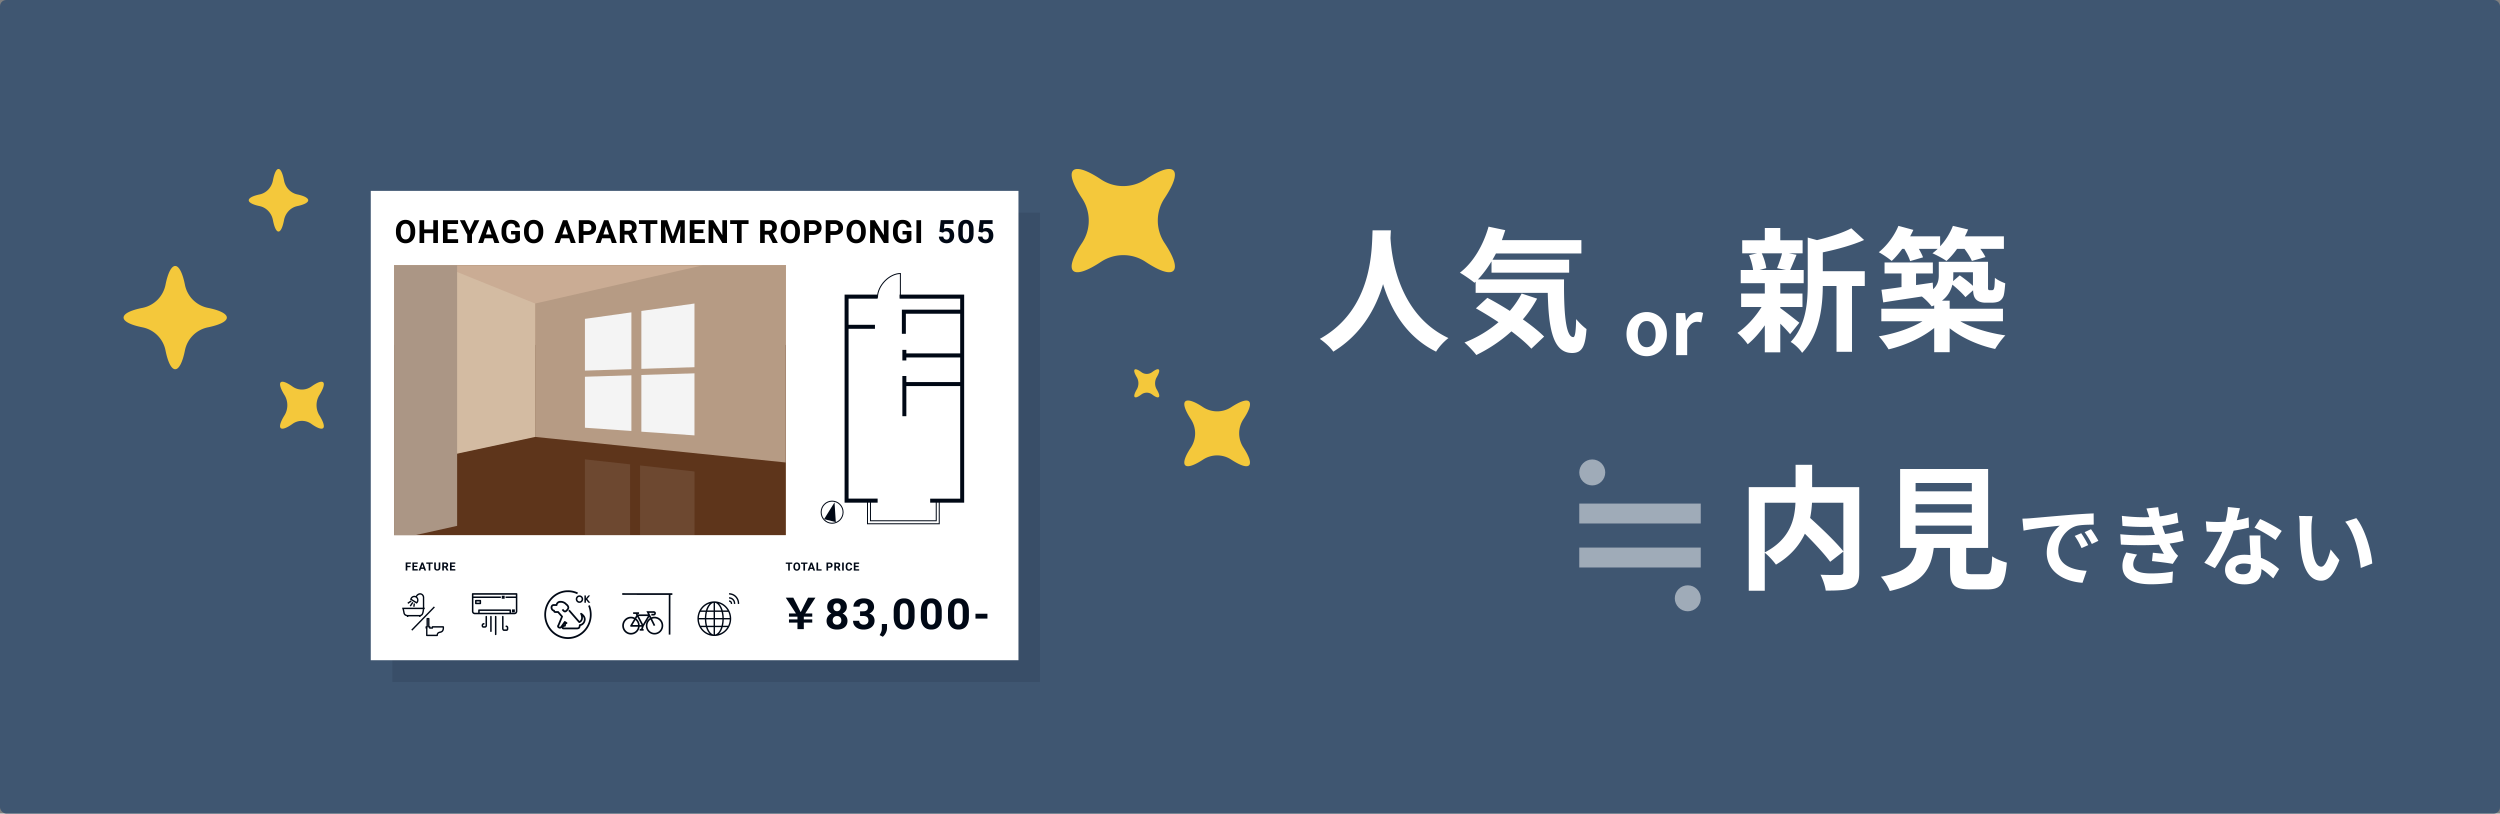 <svg width="799" height="260" fill="none" xmlns="http://www.w3.org/2000/svg"><rect width="100%" height="100%" fill="#808080" stroke="none"/><rect width="799" height="260" rx="2" fill="#3F5671"/><g opacity=".5" fill="#fff"><path d="M504.734 160.945h38.828v6.361h-38.828zM504.734 175.006h38.828v6.361h-38.828z"/><circle cx="508.884" cy="150.991" r="4.15"/><circle cx="539.413" cy="191.216" r="4.15"/></g><path d="M589.134 160.678v15.523c-2.365-2.967-6.966-7.353-10.621-10.664.344-1.677.516-3.268.602-4.859h10.019zm-25.112 0h9.804c-.215 5.289-1.677 11.653-9.804 15.867v-15.867zm30.186-4.988h-15.05v-7.138h-5.289v7.138h-14.964v33.11h5.117v-12.126c1.247.946 2.838 2.752 3.569 3.784 4.687-2.752 7.568-6.278 9.245-9.89 3.139 3.139 6.364 6.622 8.084 8.987l4.214-3.268v6.45c0 .774-.258.989-1.075 1.032-.817 0-3.698.043-6.235-.086.731 1.333 1.505 3.612 1.677 5.074 3.827 0 6.579-.086 8.342-.903 1.806-.817 2.365-2.236 2.365-4.988V155.69zm18.017 12.298h17.974v2.666h-17.974v-2.666zm0-6.837h17.974v2.666h-17.974v-2.666zm0-6.794h17.974v2.666h-17.974v-2.666zm18.06 29.154c-1.634 0-1.892-.172-1.892-1.548v-6.837h7.009v-25.241H607.28v25.241h5.246c-.731 4.687-2.58 7.568-11.395 9.202.989 1.075 2.365 3.182 2.838 4.558 10.621-2.408 13.158-6.923 14.061-13.76h5.203v6.88c0 4.816 1.204 6.364 6.321 6.364h5.676c4.257 0 5.59-1.763 6.149-8.557-1.333-.344-3.612-1.204-4.687-2.021-.215 4.988-.473 5.719-1.935 5.719h-4.472zm16.079-17.746l.364 3.836c3.248-.7 8.96-1.316 11.592-1.596-1.904 1.428-4.172 4.62-4.172 8.652 0 6.076 5.544 9.212 11.424 9.604l1.316-3.836c-4.76-.252-9.072-1.904-9.072-6.524 0-3.332 2.548-6.944 5.936-7.84 1.484-.364 3.892-.364 5.404-.392l-.028-3.584c-1.988.084-5.04.252-7.924.504-5.124.42-9.744.84-12.096 1.036-.532.056-1.624.112-2.744.14zm18.788 4.648l-2.072.868c.896 1.26 1.484 2.352 2.184 3.892l2.128-.952c-.532-1.092-1.54-2.8-2.24-3.808zm3.136-1.288l-2.044.952a24.632 24.632 0 012.296 3.78l2.1-1.008c-.588-1.092-1.652-2.744-2.352-3.724zm9.352 1.624l.196 3.304c4.228.252 8.736.252 12.18.028.448.952.98 1.932 1.568 2.912-.84-.084-2.352-.224-3.528-.336l-.28 2.66c2.044.224 5.068.588 6.636.896l1.708-2.576c-.504-.476-.896-.896-1.26-1.428-.504-.728-.98-1.596-1.456-2.492a37.519 37.519 0 004.48-.868l-.56-3.304c-1.372.364-3.052.84-5.348 1.12-.168-.448-.336-.868-.476-1.26-.14-.42-.28-.868-.42-1.316a40.819 40.819 0 005.152-1.036l-.448-3.22c-1.792.56-3.584.952-5.516 1.204a45.877 45.877 0 01-.504-2.94l-3.752.42c.336.98.616 1.876.896 2.772-2.576.084-5.432-.028-8.764-.42l.196 3.22c3.528.336 6.804.392 9.436.252.168.476.336 1.008.56 1.652.112.308.224.644.364.98-3.108.196-6.888.168-11.06-.224zm5.376 6.496l-3.472-.672c-.644 1.344-1.26 2.716-1.204 4.508.056 4.004 3.528 5.656 9.128 5.656 2.296 0 4.844-.196 6.804-.532l.196-3.556c-1.988.392-4.368.616-7.028.616-3.696 0-5.656-.84-5.656-2.912 0-1.204.56-2.184 1.232-3.108zm32.872-14.812l-3.864-.392c-.056 1.456-.364 3.136-.756 4.676-.868.084-1.708.112-2.548.112-1.036 0-2.52-.056-3.724-.196l.252 3.248c1.204.084 2.352.112 3.5.112.476 0 .952 0 1.456-.028-1.232 3.024-3.5 7.14-5.712 9.884l3.388 1.736c2.268-3.164 4.648-8.064 5.992-11.984a48.576 48.576 0 004.9-.98l-.112-3.248c-1.092.336-2.408.644-3.78.896.42-1.512.784-2.94 1.008-3.836zm-1.456 19.376c0-.98 1.036-1.708 2.66-1.708.784 0 1.54.112 2.268.28v.56c0 1.54-.588 2.604-2.52 2.604-1.54 0-2.408-.7-2.408-1.736zm8.008-10.668h-3.5c.056 1.708.196 4.2.308 6.272-.644-.056-1.26-.112-1.932-.112-3.892 0-6.188 2.1-6.188 4.844 0 3.08 2.744 4.62 6.216 4.62 3.976 0 5.404-2.016 5.404-4.62v-.28c1.54.924 2.8 2.1 3.78 2.996l1.876-2.996c-1.428-1.288-3.388-2.688-5.796-3.584-.056-1.4-.14-2.744-.168-3.556-.028-1.232-.084-2.408 0-3.584zm4.816 1.484l1.988-2.94c-1.428-1.036-4.9-2.94-6.916-3.808l-1.792 2.772c1.904.868 5.096 2.688 6.72 3.976zm11.816-7.672l-4.312-.056c.168.868.224 2.072.224 2.856 0 1.708.028 4.984.308 7.56.784 7.504 3.444 10.276 6.524 10.276 2.24 0 4.004-1.708 5.852-6.58l-2.8-3.416c-.532 2.24-1.652 5.516-2.968 5.516-1.764 0-2.604-2.772-2.996-6.804-.168-2.016-.196-4.116-.168-5.936 0-.784.14-2.408.336-3.416zm14 .644l-3.556 1.148c3.052 3.472 4.536 10.276 4.984 14.784l3.668-1.428c-.308-4.284-2.436-11.284-5.096-14.504zM526.285 113.842c3.36 0 6.456-2.592 6.456-7.056s-3.096-7.056-6.456-7.056c-3.36 0-6.456 2.592-6.456 7.056s3.096 7.056 6.456 7.056zm0-2.88c-1.824 0-2.856-1.632-2.856-4.176 0-2.52 1.032-4.176 2.856-4.176 1.824 0 2.856 1.656 2.856 4.176 0 2.544-1.032 4.176-2.856 4.176zm9.408 2.544h3.528v-8.016c.744-1.944 2.016-2.64 3.072-2.64.552 0 .936.072 1.416.216l.6-3.048c-.408-.168-.84-.288-1.584-.288-1.392 0-2.832.96-3.816 2.712h-.072l-.264-2.376h-2.88v13.44zM569.538 80.956c-.344 1.462-1.032 3.44-1.591 4.73l2.838.602h-8.428l2.15-.602c-.172-1.29-.731-3.268-1.462-4.73h6.493zm-.559 17.157h7.095v-4.3h-7.095v-3.31h7.482v-4.215h-4.343c.602-1.29 1.29-3.01 2.064-4.859l-2.494-.473h4.429v-4.17h-7.138v-3.914h-4.945v3.913h-7.224v4.171h4.816l-2.623.602c.602 1.462 1.118 3.311 1.29 4.73h-3.956v4.214h7.697v3.311h-7.568v4.3h6.536c-1.978 3.225-4.945 6.45-7.74 8.299 1.075.817 2.537 2.494 3.311 3.612 1.849-1.505 3.784-3.655 5.461-6.063v8.643h4.945v-9.159c1.247 1.204 2.451 2.494 3.139 3.354l2.967-3.655c-.989-.774-4.558-3.612-6.106-4.687v-.344zm27.004-11.438h-13.416v-6.02c4.515-.946 9.417-2.279 13.201-3.956l-4.085-3.74c-2.623 1.418-6.88 2.794-10.965 3.783l-2.967-.817v14.878c0 5.934-.516 13.244-5.461 18.49 1.161.602 3.01 2.365 3.655 3.483 5.676-5.891 6.579-14.964 6.622-21.37h4.386v21.026h4.945V91.405h4.085v-4.73zm12.642-7.138c.774 1.333 1.548 2.838 1.849 3.913l4.128-1.204c-.258-.73-.774-1.72-1.333-2.709h6.02c-.559.516-1.118.99-1.677 1.42 1.204.515 3.44 1.676 4.472 2.45 1.161-1.032 2.322-2.365 3.397-3.87h2.365c.989 1.29 1.935 2.838 2.365 3.87l4.343-1.247c-.344-.73-.946-1.677-1.634-2.623h7.525v-3.999h-12.47c.387-.73.731-1.462 1.032-2.193l-4.859-1.16c-.903 2.364-2.365 4.686-4.085 6.535v-3.182h-9.589c.387-.688.731-1.376 1.032-2.064l-4.773-1.29c-1.29 3.182-3.698 6.364-6.278 8.428 1.161.602 3.182 1.978 4.128 2.795 1.118-1.032 2.279-2.365 3.354-3.87h.688zm21.93 7.482v4.343c-1.161-1.118-2.838-2.365-4.214-3.354l-2.15 1.85c.043-.603.086-1.162.086-1.764V87.02h6.278zm9.589 15.652v-3.999h-17.028v-2.58h-2.451c1.892-1.462 2.881-3.268 3.311-5.117 1.591 1.29 3.311 2.881 4.171 4l2.451-2.194c.086 1.634.387 2.322.946 2.924.731.731 1.892 1.032 2.967 1.032h2.107c.731 0 1.677-.129 2.279-.43.645-.344 1.118-.903 1.419-1.677.258-.688.43-2.45.559-4.085-1.032-.387-2.537-1.075-3.311-1.763-.043 1.376-.086 2.494-.172 2.967-.086.516-.215.774-.344.86-.129.13-.301.13-.516.13h-.688c-.172 0-.301-.044-.387-.216-.129-.129-.086-.559-.086-1.29v-7.568h-15.738v4.3c0 1.548-.301 3.096-1.806 4.472l-.129-2.107-5.332.774v-3.698h5.375V83.88h-15.437v3.526h5.418v4.343c-2.408.344-4.601.645-6.407.86l.559 4.042c3.483-.559 7.869-1.204 12.341-1.892.989.731 2.58 2.322 3.139 3.182.301-.129.559-.215.817-.344v1.075h-16.899v3.999h13.158c-3.612 2.236-8.944 3.999-13.975 4.816 1.032 1.032 2.408 2.967 3.139 4.171 5.246-1.247 10.664-3.698 14.577-6.837v7.74h4.945v-7.654c3.956 3.139 9.331 5.504 14.534 6.622.731-1.247 2.193-3.268 3.268-4.343-5.203-.731-10.707-2.365-14.405-4.515h13.631zM438.677 73.603c-.301 5.676.301 25.198-16.856 34.701 1.72 1.204 3.397 2.752 4.3 4.085 9.073-5.547 13.588-13.846 15.91-21.586 2.408 7.912 7.224 16.77 16.942 21.586.817-1.376 2.365-3.139 3.956-4.343-16.039-7.525-18.189-26.058-18.533-31.992.043-.903.086-1.763.129-2.45h-5.848zm47.644 20.21a28.132 28.132 0 01-3.784 5.547c-2.451-1.548-4.945-3.01-7.181-4.17l-3.655 3.353a117.621 117.621 0 017.224 4.429 38.059 38.059 0 01-10.879 6.493c1.118.946 3.01 2.924 3.784 3.999 3.956-1.935 7.826-4.472 11.223-7.568 2.58 1.935 4.859 3.87 6.364 5.547l4.085-3.87c-1.677-1.677-4.085-3.612-6.794-5.504 1.763-2.021 3.268-4.257 4.558-6.622l-4.945-1.634zm-13.975-4.515c1.548-1.634 3.01-3.569 4.343-5.762v3.612H501.5V83.02h-24.51c.387-.645.774-1.333 1.118-2.02h27.305v-4.258H480c.387-1.032.731-2.107 1.075-3.182l-5.332-1.118c-1.677 5.934-4.902 11.481-9.159 14.706 1.247.731 3.655 2.365 4.644 3.225l.387-.344v3.57h23.048c.258 11.007 1.505 19.22 7.783 19.22 3.311 0 4.214-2.279 4.601-7.654-1.032-.731-2.322-2.021-3.311-3.182-.086 3.483-.258 5.719-.903 5.762-2.494 0-3.053-8.127-2.967-18.447h-27.52z" fill="#fff"/><path opacity=".1" d="M125.4 67.95h207v150h-207v-150z" fill="#000815"/><path d="M118.5 61.006h207v150h-207v-150z" fill="#fff"/><path d="M254.867 201.074h2.03v-2.101h2.697v-1.009h-2.697v-.887h2.697v-1.01h-2.252l3.281-5.061h-2.363l-1.252 2.456c-.486.996-.667 1.391-1.07 2.128h-.07c-.375-.737-.556-1.092-1.07-2.128l-1.266-2.456h-2.405l3.267 5.061h-2.238v1.01h2.711v.887h-2.711v1.009h2.711v2.101zM270.644 193.953c0 .471-.12.888-.36 1.253-.24.364-.57.655-.991.872.479.227.86.54 1.14.939.281.396.421.862.421 1.399 0 .862-.299 1.544-.896 2.046-.597.497-1.41.746-2.437.746-1.028 0-1.842-.251-2.444-.753-.602-.502-.903-1.181-.903-2.039 0-.537.14-1.005.421-1.405.28-.4.658-.711 1.134-.933a2.571 2.571 0 01-.992-.872 2.262 2.262 0 01-.353-1.253c0-.826.281-1.483.842-1.972.561-.493 1.324-.739 2.288-.739.96 0 1.72.244 2.281.733.566.484.849 1.143.849 1.978zm-1.759 4.324c0-.422-.124-.76-.373-1.013-.249-.253-.584-.38-1.005-.38-.416 0-.749.127-.998.38-.249.249-.373.586-.373 1.013 0 .413.122.746.367.999.244.253.583.379 1.018.379.425 0 .758-.122.998-.366.244-.244.366-.582.366-1.012zm-.203-4.231c0-.377-.102-.679-.306-.906-.203-.231-.491-.346-.862-.346-.367 0-.652.111-.855.333-.204.222-.306.529-.306.919 0 .387.102.698.306.933.203.235.491.353.862.353s.656-.118.855-.353c.204-.235.306-.546.306-.933zM274.876 195.372h1.045c.498 0 .867-.122 1.107-.366.24-.245.36-.569.36-.973 0-.391-.12-.695-.36-.913-.235-.217-.561-.326-.978-.326-.375 0-.69.102-.943.306a.952.952 0 00-.38.787h-1.962c0-.507.138-.96.414-1.359.28-.405.67-.72 1.167-.946a3.98 3.98 0 011.657-.34c1.045 0 1.865.246 2.457.739.593.489.89 1.164.89 2.025 0 .445-.138.853-.414 1.226a2.68 2.68 0 01-1.087.86c.557.195.971.488 1.243.879.276.391.414.853.414 1.385 0 .862-.321 1.553-.964 2.072-.638.52-1.485.78-2.539.78-.987 0-1.795-.256-2.424-.766-.624-.511-.937-1.186-.937-2.026h1.962c0 .365.138.662.414.893.281.231.625.346 1.032.346.467 0 .831-.119 1.093-.359.267-.245.401-.566.401-.966 0-.968-.543-1.452-1.629-1.452h-1.039v-1.506zM282.15 203.506l-1.026-.526.245-.433c.303-.542.459-1.082.468-1.619v-1.492h1.657l-.007 1.332c-.005.493-.131.99-.38 1.492a3.84 3.84 0 01-.957 1.246zM292.302 197.064c0 1.341-.283 2.367-.849 3.078-.566.71-1.394 1.066-2.485 1.066-1.077 0-1.901-.349-2.471-1.046-.57-.697-.862-1.697-.876-2.998v-1.785c0-1.355.285-2.383.856-3.085.575-.701 1.401-1.052 2.478-1.052 1.077 0 1.901.348 2.471 1.046.57.693.862 1.69.876 2.991v1.785zm-1.962-1.958c0-.804-.114-1.388-.34-1.752-.222-.369-.57-.553-1.045-.553-.462 0-.804.175-1.025.526-.218.346-.333.89-.347 1.632v2.358c0 .791.109 1.379.326 1.766.222.382.575.572 1.059.572.48 0 .826-.184 1.039-.552.213-.369.324-.933.333-1.692v-2.305zM300.981 197.064c0 1.341-.283 2.367-.849 3.078-.566.71-1.394 1.066-2.485 1.066-1.077 0-1.901-.349-2.471-1.046-.57-.697-.862-1.697-.876-2.998v-1.785c0-1.355.285-2.383.856-3.085.574-.701 1.4-1.052 2.478-1.052 1.077 0 1.9.348 2.471 1.046.57.693.862 1.69.876 2.991v1.785zm-1.962-1.958c0-.804-.114-1.388-.34-1.752-.222-.369-.57-.553-1.045-.553-.462 0-.804.175-1.026.526-.217.346-.332.89-.346 1.632v2.358c0 .791.109 1.379.326 1.766.222.382.575.572 1.059.572.48 0 .826-.184 1.039-.552.213-.369.323-.933.333-1.692v-2.305zM309.659 197.064c0 1.341-.282 2.367-.848 3.078-.566.71-1.394 1.066-2.485 1.066-1.077 0-1.901-.349-2.471-1.046-.57-.697-.862-1.697-.876-2.998v-1.785c0-1.355.285-2.383.856-3.085.574-.701 1.4-1.052 2.478-1.052 1.077 0 1.9.348 2.471 1.046.57.693.862 1.69.875 2.991v1.785zm-1.962-1.958c0-.804-.113-1.388-.339-1.752-.222-.369-.57-.553-1.045-.553-.462 0-.804.175-1.026.526-.217.346-.332.89-.346 1.632v2.358c0 .791.109 1.379.326 1.766.222.382.575.572 1.059.572.48 0 .826-.184 1.039-.552.213-.369.323-.933.332-1.692v-2.305zM315.582 197.697h-3.822v-1.552h3.822v1.552zM253.208 180.221h-.783v2.146h-.526v-2.146h-.772v-.43h2.081v.43zM255.738 181.138c0 .253-.044.476-.133.667a1.011 1.011 0 01-.951.598c-.212 0-.401-.052-.567-.154a1.029 1.029 0 01-.386-.439 1.53 1.53 0 01-.138-.658v-.128c0-.253.045-.476.135-.668a1.01 1.01 0 01.952-.6c.213 0 .402.052.567.156.166.102.294.25.384.444.092.192.137.414.137.667v.115zm-.533-.117c0-.27-.048-.475-.144-.616a.469.469 0 00-.411-.21.466.466 0 00-.408.208c-.096.138-.145.341-.146.609v.126c0 .263.048.467.144.612a.466.466 0 00.414.217.462.462 0 00.407-.208c.095-.141.143-.345.144-.613v-.125zM258.072 180.221h-.782v2.146h-.527v-2.146h-.771v-.43h2.08v.43zM259.785 181.836h-.923l-.175.531h-.56l.951-2.576h.488l.956 2.576h-.56l-.177-.531zm-.78-.429h.638l-.321-.965-.317.965zM261.467 181.941h1.117v.426h-1.644v-2.576h.527v2.15zM264.668 181.46v.907h-.526v-2.576h.996c.192 0 .36.036.505.106a.771.771 0 01.337.303c.079.13.118.278.118.444 0 .252-.086.452-.258.598-.171.145-.408.218-.711.218h-.461zm0-.43h.47c.139 0 .245-.033.318-.099a.363.363 0 00.11-.283.43.43 0 00-.11-.307.418.418 0 00-.305-.12h-.483v.809zM267.586 181.424h-.419v.943h-.526v-2.576h.949c.302 0 .534.068.698.204.164.135.246.327.246.575a.798.798 0 01-.114.44.773.773 0 01-.342.28l.552 1.052v.025h-.565l-.479-.943zm-.419-.43h.425c.132 0 .234-.033.307-.101a.368.368 0 00.108-.281.387.387 0 00-.103-.286c-.068-.07-.173-.105-.314-.105h-.423v.773zM269.675 182.367h-.527v-2.576h.527v2.576zM272.349 181.509c-.02.277-.122.496-.305.655-.183.159-.424.239-.723.239-.327 0-.585-.111-.774-.333-.187-.223-.28-.528-.28-.916v-.158c0-.248.043-.466.129-.655a.976.976 0 01.371-.433c.161-.101.348-.152.561-.152.295 0 .532.079.712.239.18.159.285.382.313.67h-.527c-.013-.166-.059-.286-.138-.361-.079-.075-.199-.113-.36-.113a.45.45 0 00-.395.191c-.086.126-.131.323-.133.589v.195c0 .278.042.482.125.61.084.129.216.193.396.193.163 0 .284-.037.363-.111.081-.076.127-.192.139-.349h.526zM274.411 181.251h-1.01v.69h1.186v.426h-1.713v-2.576h1.709v.43h-1.182v.614h1.01v.416zM131.192 181.279h-1.01v1.053h-.527v-2.576h1.663v.43h-1.136v.665h1.01v.428zM133.34 181.215h-1.01v.69h1.186v.427h-1.713v-2.576h1.709v.43h-1.182v.614h1.01v.415zM135.446 181.801h-.923l-.175.531h-.56l.951-2.576h.488l.956 2.576h-.56l-.177-.531zm-.781-.43h.639l-.321-.964-.318.964zM138.314 180.186h-.783v2.146h-.526v-2.146h-.772v-.43h2.081v.43zM140.728 179.756v1.697c0 .281-.087.504-.263.668-.174.164-.413.246-.716.246-.298 0-.535-.079-.71-.239-.176-.159-.265-.378-.269-.656v-1.716h.527v1.7c0 .169.039.292.119.37a.463.463 0 00.333.115c.296 0 .447-.157.451-.471v-1.714h.528zM142.285 181.389h-.419v.943h-.526v-2.576h.949c.301 0 .534.068.698.203.164.136.246.328.246.575a.79.79 0 01-.115.441.754.754 0 01-.342.279l.553 1.053v.025h-.565l-.479-.943zm-.419-.43h.424a.434.434 0 00.307-.101.365.365 0 00.109-.281.39.39 0 00-.103-.287c-.068-.069-.173-.104-.314-.104h-.423v.773zM145.351 181.215h-1.011v.69h1.186v.427h-1.712v-2.576h1.709v.43h-1.183v.614h1.011v.415zM141.831 200.191a.225.225 0 00-.162-.072h-3.484a.221.221 0 00-.157.067.234.234 0 00-.066.162v.137h-.382v-.137a.225.225 0 00-.223-.229h-.093v-2.404a.23.23 0 00-.065-.162.219.219 0 00-.157-.067h-.513a.219.219 0 00-.157.067.23.23 0 00-.065.162v2.404h-.093a.223.223 0 00-.157.067.233.233 0 00-.065.162v.365a.23.23 0 00.05.145.22.22 0 00.129.079v2.134c0 .06.023.119.065.162a.223.223 0 00.157.067h3.344c.03 0 .059-.007.087-.018a.232.232 0 00.136-.217c0-.005-.004-.453.265-.624a1.39 1.39 0 01.449-.157c.307-.048.594-.182.831-.387.27-.297.415-.691.407-1.097.035-.207.007-.42-.081-.609zm-.622 1.365c-.181.152-.4.25-.632.282a1.782 1.782 0 00-.585.213 1.108 1.108 0 00-.459.791h-2.917v-2.129a.23.23 0 00-.047-.14.215.215 0 00.131-.078.23.23 0 00.052-.147v-2.404h.067v2.404c0 .061.024.119.065.162a.221.221 0 00.158.067h.093v.136a.23.23 0 00.065.162.219.219 0 00.157.067h.828a.219.219 0 00.157-.067.23.23 0 00.065-.162v-.136h3.06c.04.348-.052.699-.258.979zM133.966 196.994v.2h.445v-.236c.239-.07.455-.204.626-.387.353-.363.489-1.408.534-1.897h.177v-.458h-.159l-.002-3.371a1.41 1.41 0 00-.416-.887 1.337 1.337 0 00-.882-.383 1.554 1.554 0 00-.822.262 1.606 1.606 0 00-.569.665 1.08 1.08 0 00-.143-.055 1.317 1.317 0 00-1.036.164 1.395 1.395 0 00-.614.872l-.036.162 2.113 1.301.122-.114a1.4 1.4 0 00.334-.477 1.446 1.446 0 00-.013-1.15 1.397 1.397 0 00-.345-.47c.09-.2.231-.372.409-.496.178-.124.386-.195.6-.206.729 0 .852.837.855.842v3.341h-6.585v.458h.097l.275 1.352c.074.301.261.561.521.722.187.114.393.19.608.226v.22h.445v-.199l3.461-.001zm-.688-4.963a.973.973 0 01-.163.34l-1.529-.941a.916.916 0 01.46-.49.878.878 0 01.662-.031.908.908 0 01.502.444c.106.209.13.451.068.678zm-3.911 3.902l-.256-1.259h6.013c-.061.602-.206 1.372-.401 1.573a.832.832 0 01-.593.29h-3.869a1.247 1.247 0 01-.58-.182.71.71 0 01-.314-.422z" fill="#000815"/><path d="M130.212 192.624l1.081-.743.247.38-1.08.743-.248-.38zM130.938 193.587l.812-1.215.367.259-.813 1.215-.366-.259zM132.043 193.881l.166-1.045.439.073-.166 1.045-.439-.073zM131.445 201.24l7.226-7.427.315.323-7.227 7.428-.314-.324zM214.885 189.593l-16.02-.018-.001.549 14.876.017-.011 12.677h.534l.011-12.677.61.001.001-.549z" fill="#000815"/><path d="M209.179 197.101c-.35.002-.696.071-1.021.205l-.715-1.438 1.401-.001c.08-.007.16.011.231.051.006.006.02.02.02.072a.166.166 0 01-.099.175.15.15 0 01-.069.013h-.759v.54h.768a.682.682 0 00.492-.217.711.711 0 00.195-.511.618.618 0 00-.193-.471.865.865 0 00-.611-.19h-2.236l.514 1.034h-3.248l-.081-.151h.475v-.54h-1.888v.54h.812l.218.41-.471.793a2.706 2.706 0 00-1.245-.313 2.742 2.742 0 00-1.519.45 2.844 2.844 0 00-1.036 1.223 2.917 2.917 0 00-.22 1.603c.08.544.311 1.054.667 1.467a2.78 2.78 0 001.34.86 2.724 2.724 0 001.582-.022 2.792 2.792 0 001.316-.897 2.89 2.89 0 00.628-1.486h.702l-.259.714h-.425v.539h1.258v-.539h-.27l.327-.902 1.743-2.932.185.372c-.563.37-.978.935-1.166 1.592a2.9 2.9 0 00.139 1.985 2.816 2.816 0 001.376 1.406 2.73 2.73 0 001.941.139 2.789 2.789 0 001.555-1.195 2.897 2.897 0 00.409-1.945 2.865 2.865 0 00-.937-1.744 2.749 2.749 0 00-1.825-.689h-.001zm-7.51 5.17c-.6 0-1.176-.244-1.6-.678a2.34 2.34 0 01-.663-1.637c0-.614.238-1.203.663-1.637.424-.434 1-.678 1.6-.678.337.002.67.082.972.233l-1.197 2.016a.272.272 0 00.092.373c.04.024.086.037.133.037h2.23a2.327 2.327 0 01-.758 1.408 2.226 2.226 0 01-1.472.563zm.469-2.511l.948-1.594c.236.195.431.436.573.71.142.274.229.575.254.884h-1.775zm2.303 0a2.89 2.89 0 00-.323-1.148 2.822 2.822 0 00-.756-.91l.316-.532 1.38 2.59h-.617zm1.073-.274l-1.377-2.583h2.913l-1.536 2.583zm3.665 2.785a2.228 2.228 0 01-1.349-.455 2.316 2.316 0 01-.817-1.189 2.355 2.355 0 01.037-1.452 2.3 2.3 0 01.876-1.144l1.018 2.048.471-.245-1.016-2.042c.249-.098.514-.149.78-.151a2.228 2.228 0 011.601.678 2.326 2.326 0 01.663 1.637 2.326 2.326 0 01-.663 1.637 2.228 2.228 0 01-1.601.678zM165.102 189.575H151.06a.239.239 0 00-.171.073.255.255 0 00-.071.176v5.559a.948.948 0 00.267.66c.17.176.401.274.642.274h12.709a.892.892 0 00.642-.274.947.947 0 00.266-.66v-5.559a.254.254 0 00-.07-.176.24.24 0 00-.172-.073zm-11.795 6.245v-.561h9.535v.561h-9.535zm11.129 0h-1.11v-.81a.255.255 0 00-.071-.176.24.24 0 00-.171-.072h-10.02a.242.242 0 00-.171.072.255.255 0 00-.071.176v.81h-1.095a.428.428 0 01-.424-.437v-4.26h8.774v-.498h-8.774v-.552h13.557v.552h-3.282v.498h3.282v4.26a.428.428 0 01-.424.437z" fill="#000815"/><path d="M161.29 190.397h-.929v.954h.929v-.954zM164.548 194.77h-.928v.953h.928v-.953zM153.522 191.727h-1.457a.24.24 0 00-.171.072.25.25 0 00-.071.176v.876c0 .066.025.13.071.176a.237.237 0 00.171.073h1.457a.237.237 0 00.171-.073.249.249 0 00.071-.176v-.876a.25.25 0 00-.071-.176.24.24 0 00-.171-.072zm-.242.875h-.973v-.378h.973v.378zM155.413 196.829a.237.237 0 00-.171.073.255.255 0 00-.071.176l.002 2.859c-.001.007-.027.186-.167.186h-.548a.348.348 0 01-.062-.247c0-.213.206-.259.267-.267a.24.24 0 00.162-.092.257.257 0 00.051-.184.25.25 0 00-.09-.166.238.238 0 00-.179-.052.746.746 0 00-.49.242.787.787 0 00-.205.519c0 .53.293.716.501.744h.593a.665.665 0 00.446-.196.703.703 0 00.203-.453v-2.893a.25.25 0 00-.071-.176.237.237 0 00-.171-.073zM161.806 199.911a.237.237 0 00-.171.073.25.25 0 00-.071.176.25.25 0 00.071.176.237.237 0 00.171.073c.121 0 .169.168.165.157l.005.508a.307.307 0 01-.119.076h-.779c-.051 0-.124-.151-.141-.227v-3.845a.255.255 0 00-.071-.176.237.237 0 00-.342 0 .25.25 0 00-.071.176l.003 3.888c.043.254.222.682.622.682h.82a.596.596 0 00.399-.2.625.625 0 00.158-.353l-.004-.579a.717.717 0 00-.217-.421.684.684 0 00-.428-.184zM158.419 196.829a.239.239 0 00-.171.073.255.255 0 00-.071.176v5.66c0 .066.026.129.071.176a.239.239 0 00.343 0 .254.254 0 00.07-.176v-5.66a.254.254 0 00-.07-.176.24.24 0 00-.172-.073zM156.899 196.829a.237.237 0 00-.171.073.25.25 0 00-.071.176v4.657c0 .066.025.13.071.176a.237.237 0 00.342 0 .253.253 0 00.071-.176v-4.657a.255.255 0 00-.071-.176.237.237 0 00-.171-.073zM181.285 201.143c-.682 0-1.225-.004-1.309-.017a.508.508 0 01-.448-.476.866.866 0 01-.494.237.862.862 0 01-.535-.111.72.72 0 01-.428-.526.774.774 0 01.178-.581l1.059-2.56-1.077-1.225h-.753a.63.63 0 01-.413-.129.658.658 0 01-.242-.368l-.191-.078a1.33 1.33 0 01-.511-.555 1.384 1.384 0 01-.137-.752 1.08 1.08 0 01.232-.557c.128-.159.298-.276.489-.337a.26.26 0 01.099-.018h.848c.098-.325.302-.606.577-.795.275-.189.605-.276.935-.245.379-.006.754.071 1.101.227.347.156.658.386.91.676.358.238.618.603.73 1.026a1.14 1.14 0 01-.224.889c-.615.844-1 .928-1.392.794a2.254 2.254 0 01-.742-.725l.448-.346c.135.198.296.376.478.527.093.031.261.088.76-.595a.549.549 0 00.121-.438 1.263 1.263 0 00-.518-.671.282.282 0 01-.075-.071 2.055 2.055 0 00-.721-.541 2.006 2.006 0 00-.876-.176c-.912 0-.996.694-1.002.773a.291.291 0 01-.09.189.28.28 0 01-.19.078h-1.021c-.105.052-.317.183-.317.336 0 .377.125.702.296.772l.337.138a.291.291 0 01.177.268c.005.128.079.128.124.128h.877a.273.273 0 01.208.095l1.281 1.455c.036.041.06.091.068.146a.291.291 0 01-.018.16l-1.147 2.773a.291.291 0 01-.059.091.243.243 0 00-.064.13c.002.01.029.052.126.102a.292.292 0 00.242.053.292.292 0 00.116-.053.317.317 0 00.085-.097l1.093-1.548a.272.272 0 01.375-.075l.54.347a.289.289 0 01.125.303.285.285 0 01-.233.226.24.24 0 00-.136.073.258.258 0 00-.069.141l-.06.398a.287.287 0 01-.088.169.278.278 0 01-.173.075c-.192.011-.414.09-.44.155a.593.593 0 00-.037.129c.392.018 2.725.007 4.18-.004.244.02.582-.036.631-.175.071-.186.116-.381.132-.579a.3.3 0 01.077-.194.278.278 0 01.183-.091 1.53 1.53 0 00.8-.394c.223-.209.382-.48.458-.781a1.41 1.41 0 00-.271-1.283c.02.186.024.374.014.561-.02.326-.132.639-.321.901-.19.263-.449.463-.747.577a.28.28 0 01-.3-.081l-3.304-3.794.418-.384 3.163 3.633a1.094 1.094 0 00.531-.884 2.26 2.26 0 00-.252-1.267.292.292 0 01.026-.358.273.273 0 01.345-.054c.071.042 1.718 1.046 1.231 2.608-.099.37-.291.707-.558.975a2.106 2.106 0 01-.958.557 3.412 3.412 0 01-.139.525c-.215.618-1.08.566-1.179.558-.562.005-1.925.015-2.965.015zm-.948-1.62l-.169.239c.048-.015.095-.026.138-.035l.028-.184.003-.02zM186.384 191.48a1.21 1.21 0 01-.345.855 1.184 1.184 0 01-.84.353 1.17 1.17 0 01-.841-.353 1.223 1.223 0 01-.253-1.328 1.204 1.204 0 01.631-.641 1.187 1.187 0 01.926 0c.14.061.268.148.377.258a1.217 1.217 0 01.345.856zm-.499 0a.76.76 0 00-.053-.283.685.685 0 00-.363-.383.685.685 0 00-.541 0 .685.685 0 00-.363.383.779.779 0 000 .566.688.688 0 00.633.439.686.686 0 00.633-.439.742.742 0 00.054-.283zM187.262 191.235l.764-.922h.583l-.933 1.099.998 1.231h-.612l-.696-.895-.104.12v.775h-.489v-2.33h.489v.922z" fill="#000815"/><path d="M181.518 204.219a7.383 7.383 0 01-3.27-.766 7.595 7.595 0 01-2.627-2.143 7.86 7.86 0 01-1.468-3.101 7.988 7.988 0 01-.02-3.448 7.867 7.867 0 011.432-3.118 7.61 7.61 0 012.602-2.175 7.39 7.39 0 016.541-.084l-.237.522a6.83 6.83 0 00-4.738-.429 7.002 7.002 0 00-3.91 2.783 7.345 7.345 0 00-1.279 4.709 7.29 7.29 0 001.945 4.462 6.932 6.932 0 004.269 2.155 6.856 6.856 0 004.624-1.147 7.188 7.188 0 002.843-3.92 7.386 7.386 0 00-.25-4.882l.516-.225a7.987 7.987 0 01.562 3.749 7.914 7.914 0 01-1.229 3.577 7.654 7.654 0 01-2.727 2.555c-1.1.607-2.33.925-3.579.926zM228.298 192.19a5.29 5.29 0 00-2.996.935 5.508 5.508 0 00-1.986 2.487 5.69 5.69 0 00-.307 3.203 5.597 5.597 0 001.476 2.838 5.35 5.35 0 002.761 1.517 5.25 5.25 0 003.115-.316 5.42 5.42 0 002.42-2.041 5.65 5.65 0 00.909-3.079 5.625 5.625 0 00-1.581-3.918 5.327 5.327 0 00-3.811-1.626zm4.221 2.906h-1.548a5.2 5.2 0 00-1.189-2.213 4.994 4.994 0 012.737 2.213zm-9.156 2.867h1.914c.011.677.093 1.352.245 2.012h-1.657a5.135 5.135 0 01-.502-2.012zm5.15-2.867v-2.425c.825.142 1.552 1.087 1.976 2.425h-1.976zm2.105.458c.156.638.242 1.293.255 1.951h-2.36v-1.951h2.105zm-2.551-2.882v2.424h-1.96c.421-1.33 1.142-2.273 1.96-2.424zm0 2.882v1.951h-2.345c.014-.658.1-1.313.256-1.951h2.089zm-2.79 1.951h-1.914c.028-.677.189-1.34.473-1.951h1.67a9.763 9.763 0 00-.229 1.951zm.446.458h2.344v2.012h-2.073a9.042 9.042 0 01-.272-2.012h.001zm2.344 2.47v2.361c-.806-.148-1.517-1.064-1.94-2.361h1.94zm.446 2.363v-2.363h1.956c-.426 1.306-1.144 2.223-1.956 2.363zm0-2.821v-2.012h2.36a8.982 8.982 0 01-.271 2.012h-2.089zm2.806-2.012h1.914a5.135 5.135 0 01-.502 2.012h-1.657c.152-.66.234-1.335.245-2.012zm0-.458a9.763 9.763 0 00-.229-1.951h1.67c.284.611.445 1.274.473 1.951h-1.914zm-4.505-4.622a5.19 5.19 0 00-1.189 2.213h-1.548a4.987 4.987 0 012.737-2.213zm-2.7 7.55h1.529a5.164 5.164 0 001.171 2.151 4.99 4.99 0 01-2.7-2.151zm5.668 2.151a5.164 5.164 0 001.171-2.151h1.529a4.994 4.994 0 01-2.7 2.151zM233.043 189.575l-.073.004.073.454c.733.001 1.434.3 1.952.833a2.88 2.88 0 01.81 2.006c0 .026-.002.052-.004.078l-.003.057.445.021.003-.047a3.348 3.348 0 00-.936-2.439 3.167 3.167 0 00-2.267-.967zM233.045 190.875l-.075.004.075.454c.397 0 .778.162 1.058.451.281.288.439.679.439 1.087 0 .043-.003.085-.006.127l.444.037a2.028 2.028 0 00-.562-1.575 1.92 1.92 0 00-1.373-.585zM233.051 191.896a.808.808 0 00-.086.008l.086.45a.502.502 0 01.49.392.531.531 0 01.004.228l.437.089a.996.996 0 00-.196-.81.939.939 0 00-.735-.357z" fill="#000815"/><g clip-path="url(#clip0)"><path fill="#855F40" d="M125.936 84.755h125.192v86.25H125.936z"/><path d="M125.936 84.755h125.191v86.25H125.936v-86.25z" fill="#CAAC94"/><path d="M125.936 110.238h125.191v60.767H125.936v-60.767z" fill="#5E351B"/><path d="M252.717 147.972l-81.693-8.331V97.006l81.693-18.622v69.588z" fill="#B69B84"/><path d="M171.026 97.007l-25.463-10.291-4.244 59.297 29.707-6.371V97.007z" fill="#D3BBA2"/><path fill-rule="evenodd" clip-rule="evenodd" d="M204.977 137.963l16.976 1.188V97.006l-16.976 2.376v38.581zm-3.183-38.135l-14.852 2.078V136.7l14.852 1.04V99.827z" fill="#F4F4F4"/><path opacity=".1" fill-rule="evenodd" clip-rule="evenodd" d="M201.38 179.31l-14.437.798v-33.297l14.437 1.596v30.903zm3.182-30.551l17.393 1.923v27.49l-17.393.962v-30.375z" fill="#F4F4F4"/><path fill-rule="evenodd" clip-rule="evenodd" d="M229.941 119.058l-47.212 1.47-.071-1.959 47.212-1.47.071 1.959z" fill="#B69B84"/><path d="M125.936 84.755h20.158v83.31l-13.262 2.94h-6.896v-86.25z" fill="#AB9685"/></g><path fill-rule="evenodd" clip-rule="evenodd" d="M269.93 94.163h10.56v1.285h-9.286v63.915h9.286v1.285h-10.56V94.163zm36.945 1.285h-19.362v-1.285h20.636v66.485h-10.865v-1.285h9.591V95.448z" fill="#000815"/><path fill-rule="evenodd" clip-rule="evenodd" d="M270.4 103.798h9.237v1.285H270.4v-1.285zM277.092 160.005h.318v7.227h22.613v-7.227h.319v7.548h-23.25v-7.548z" fill="#000815"/><path fill-rule="evenodd" clip-rule="evenodd" d="M278.043 160.005h.319v6.263h20.702v-6.263h.318v6.584h-21.339v-6.584zM282.713 89.672c1.427-1.452 3.297-2.415 5.048-2.415h.16v7.869h-.319V87.58c-1.599.056-3.321.952-4.663 2.317-1.386 1.41-2.344 3.298-2.344 5.228h-.318c0-2.035 1.007-4 2.436-5.454zM288.239 98.98h19.109v1.285h-17.835v6.424h-1.274v-7.708zM288.395 115.201v-3.373h1.274v3.373h-1.274zM288.395 133.026v-12.847h1.274v12.847h-1.274z" fill="#000815"/><path fill-rule="evenodd" clip-rule="evenodd" d="M307.193 114.236h-17.995v-1.285h17.995v1.285zM307.511 123.39h-18.313v-1.285h18.313v1.285zM265.945 167.071c1.847 0 3.344-1.51 3.344-3.372 0-1.863-1.497-3.373-3.344-3.373-1.847 0-3.344 1.51-3.344 3.373 0 1.862 1.497 3.372 3.344 3.372zm0 .321c2.023 0 3.663-1.654 3.663-3.693 0-2.04-1.64-3.694-3.663-3.694-2.023 0-3.663 1.654-3.663 3.694 0 2.039 1.64 3.693 3.663 3.693z" fill="#000815"/><path d="M266.716 160.557l.406 6.316-3.743-.956 3.337-5.36z" fill="#000815"/><path d="M132.698 74.177c0 .717-.126 1.345-.377 1.886-.252.54-.612.957-1.082 1.25-.466.294-1.002.44-1.607.44a2.982 2.982 0 01-1.602-.435 2.885 2.885 0 01-1.092-1.24c-.258-.54-.388-1.161-.392-1.861v-.36c0-.718.128-1.348.382-1.892.258-.547.62-.965 1.087-1.255a2.966 2.966 0 011.607-.44c.602 0 1.136.146 1.602.44.47.29.832.709 1.087 1.255.258.544.387 1.173.387 1.886v.326zm-1.508-.33c0-.764-.136-1.345-.407-1.741-.271-.397-.658-.596-1.161-.596-.499 0-.885.197-1.156.59-.271.39-.408.964-.412 1.721v.356c0 .743.136 1.32.407 1.73.271.41.662.616 1.171.616.499 0 .883-.197 1.151-.59.268-.397.403-.974.407-1.731v-.356zM139.962 77.653h-1.488v-3.121h-2.902v3.121h-1.488V70.37h1.488v2.951h2.902V70.37h1.488v7.283zM145.917 74.497h-2.857v1.95h3.353v1.206h-4.841V70.37h4.831v1.215h-3.343v1.736h2.857v1.176zM150.082 73.651l1.503-3.281h1.627l-2.371 4.642v2.641h-1.514v-2.641l-2.371-4.642h1.632l1.494 3.281zM157.51 76.153h-2.609l-.497 1.5h-1.582l2.689-7.283h1.379l2.703 7.283h-1.582l-.501-1.5zm-2.208-1.216h1.806l-.908-2.726-.898 2.726zM166.178 76.733c-.267.323-.646.575-1.136.755a4.755 4.755 0 01-1.627.266c-.625 0-1.174-.137-1.647-.41a2.784 2.784 0 01-1.091-1.201c-.255-.524-.385-1.14-.392-1.846V73.8c0-.727.121-1.355.362-1.886.245-.533.596-.94 1.052-1.22.46-.284.997-.425 1.612-.425.857 0 1.526.206 2.009.62.483.41.769 1.009.858 1.796h-1.448c-.066-.417-.213-.722-.442-.916-.225-.193-.535-.29-.932-.29-.506 0-.892.192-1.156.575-.265.384-.399.954-.402 1.711v.466c0 .763.144 1.34.432 1.73.287.39.709.586 1.265.586.559 0 .957-.12 1.195-.36v-1.256h-1.354v-1.106h2.842v2.907zM173.627 74.177c0 .717-.126 1.345-.377 1.886-.252.54-.612.957-1.082 1.25-.466.294-1.002.44-1.607.44a2.982 2.982 0 01-1.602-.435 2.885 2.885 0 01-1.092-1.24c-.258-.54-.388-1.161-.392-1.861v-.36c0-.718.128-1.348.382-1.892.258-.547.62-.965 1.087-1.255a2.966 2.966 0 011.607-.44c.602 0 1.136.146 1.602.44.47.29.832.709 1.087 1.255.258.544.387 1.173.387 1.886v.326zm-1.508-.33c0-.764-.136-1.345-.407-1.741-.271-.397-.658-.596-1.161-.596-.499 0-.885.197-1.156.59-.271.39-.408.964-.412 1.721v.356c0 .743.136 1.32.407 1.73.271.41.662.616 1.171.616.499 0 .883-.197 1.151-.59.268-.397.403-.974.407-1.731v-.356zM181.925 76.153h-2.609l-.496 1.5h-1.583l2.689-7.283h1.379l2.704 7.283h-1.583l-.501-1.5zm-2.207-1.216h1.805l-.907-2.726-.898 2.726zM186.476 75.087v2.566h-1.488V70.37h2.818c.542 0 1.018.1 1.429.3.413.2.73.485.952.855.222.367.332.786.332 1.256 0 .714-.243 1.277-.729 1.69-.483.411-1.152.616-2.009.616h-1.305zm0-1.216h1.33c.393 0 .693-.093.898-.28.208-.186.312-.453.312-.8 0-.357-.104-.645-.312-.866-.209-.22-.496-.333-.863-.34h-1.365v2.286zM195.046 76.153h-2.61l-.496 1.5h-1.582l2.689-7.283h1.379l2.703 7.283h-1.582l-.501-1.5zm-2.208-1.216h1.806l-.908-2.726-.898 2.726zM200.782 74.987h-1.185v2.666h-1.488V70.37h2.683c.854 0 1.512.191 1.975.575.463.383.694.925.694 1.626 0 .497-.107.912-.322 1.245-.212.33-.534.594-.968.79l1.563 2.977v.07h-1.597l-1.355-2.666zm-1.185-1.216h1.2c.374 0 .663-.095.868-.285.205-.193.308-.458.308-.795 0-.344-.098-.614-.293-.81-.191-.197-.487-.296-.888-.296h-1.195v2.186zM210.091 71.585h-2.213v6.068h-1.488v-6.068h-2.182V70.37h5.883v1.215zM213.194 70.37l1.855 5.282 1.845-5.282h1.955v7.283h-1.493v-1.99l.148-3.437-1.949 5.427h-1.022l-1.945-5.422.149 3.431v1.991h-1.488V70.37h1.945zM224.799 74.497h-2.858v1.95h3.354v1.206h-4.842V70.37h4.832v1.215h-3.344v1.736h2.858v1.176zM232.346 77.653h-1.488l-2.897-4.792v4.792h-1.488V70.37h1.488l2.902 4.802V70.37h1.483v7.283zM239.239 71.585h-2.213v6.068h-1.488v-6.068h-2.183V70.37h5.884v1.215zM245.608 74.987h-1.186v2.666h-1.488V70.37h2.684c.853 0 1.511.191 1.974.575.463.383.694.925.694 1.626 0 .497-.107.912-.322 1.245-.212.33-.534.594-.967.79l1.562 2.977v.07h-1.597l-1.354-2.666zm-1.186-1.216h1.201c.373 0 .663-.095.868-.285.205-.193.307-.458.307-.795 0-.344-.097-.614-.292-.81-.192-.197-.488-.296-.888-.296h-1.196v2.186zM255.66 74.177c0 .717-.125 1.345-.377 1.886a2.85 2.85 0 01-1.081 1.25c-.466.294-1.002.44-1.607.44a2.988 2.988 0 01-1.603-.435 2.89 2.89 0 01-1.091-1.24c-.258-.54-.389-1.161-.392-1.861v-.36c0-.718.127-1.348.382-1.892.258-.547.62-.965 1.086-1.255a2.972 2.972 0 011.608-.44c.602 0 1.136.146 1.602.44.47.29.832.709 1.086 1.255.258.544.387 1.173.387 1.886v.326zm-1.508-.33c0-.764-.135-1.345-.407-1.741-.271-.397-.658-.596-1.16-.596-.5 0-.885.197-1.156.59-.271.39-.409.964-.412 1.721v.356c0 .743.136 1.32.407 1.73.271.41.661.616 1.171.616.499 0 .883-.197 1.15-.59.268-.397.404-.974.407-1.731v-.356zM258.535 75.087v2.566h-1.489V70.37h2.818c.543 0 1.019.1 1.429.3.413.2.731.485.952.855.222.367.333.786.333 1.256 0 .714-.243 1.277-.73 1.69-.482.411-1.152.616-2.009.616h-1.304zm0-1.216h1.329c.394 0 .693-.093.898-.28.208-.186.313-.453.313-.8 0-.357-.105-.645-.313-.866-.208-.22-.496-.333-.863-.34h-1.364v2.286zM265.398 75.087v2.566h-1.489V70.37h2.818c.542 0 1.019.1 1.429.3.413.2.731.485.952.855.222.367.332.786.332 1.256 0 .714-.243 1.277-.729 1.69-.483.411-1.152.616-2.009.616h-1.304zm0-1.216h1.329c.394 0 .693-.093.898-.28.208-.186.312-.453.312-.8 0-.357-.104-.645-.312-.866-.208-.22-.496-.333-.863-.34h-1.364v2.286zM276.705 74.177c0 .717-.126 1.345-.377 1.886a2.85 2.85 0 01-1.081 1.25c-.467.294-1.002.44-1.608.44a2.987 2.987 0 01-1.602-.435 2.883 2.883 0 01-1.091-1.24c-.258-.54-.389-1.161-.392-1.861v-.36c0-.718.127-1.348.382-1.892.258-.547.62-.965 1.086-1.255a2.972 2.972 0 011.608-.44c.601 0 1.135.146 1.602.44.469.29.832.709 1.086 1.255.258.544.387 1.173.387 1.886v.326zm-1.508-.33c0-.764-.136-1.345-.407-1.741-.271-.397-.658-.596-1.16-.596-.5 0-.885.197-1.156.59-.272.39-.409.964-.412 1.721v.356c0 .743.136 1.32.407 1.73.271.41.661.616 1.17.616.5 0 .883-.197 1.151-.59.268-.397.404-.974.407-1.731v-.356zM283.965 77.653h-1.488l-2.897-4.792v4.792h-1.489V70.37h1.489l2.902 4.802V70.37h1.483v7.283zM291.284 76.733c-.268.323-.647.575-1.136.755a4.76 4.76 0 01-1.627.266c-.625 0-1.174-.137-1.647-.41a2.777 2.777 0 01-1.091-1.201c-.255-.524-.386-1.14-.392-1.846V73.8c0-.727.12-1.355.362-1.886.245-.533.595-.94 1.052-1.22.459-.284.997-.425 1.612-.425.856 0 1.526.206 2.009.62.483.41.769 1.009.858 1.796h-1.448c-.067-.417-.214-.722-.442-.916-.225-.193-.536-.29-.933-.29-.506 0-.891.192-1.155.575-.265.384-.399.954-.402 1.711v.466c0 .763.144 1.34.431 1.73.288.39.71.586 1.265.586.559 0 .958-.12 1.196-.36v-1.256h-1.354v-1.106h2.842v2.907zM294.382 77.653h-1.489V70.37h1.489v7.283zM302.993 74.912h.818v1.166h-.818v1.575h-1.434v-1.575h-2.961l-.065-.91 3.011-4.798h1.449v4.542zm-3.031 0h1.597v-2.571l-.094.165-1.503 2.406zM309.752 74.642c0 1.007-.207 1.777-.621 2.311-.413.534-1.018.8-1.815.8-.787 0-1.389-.261-1.806-.785-.417-.523-.63-1.274-.64-2.251v-1.34c0-1.018.209-1.79.625-2.317.42-.527 1.024-.79 1.811-.79.787 0 1.389.261 1.806.785.416.52.63 1.269.64 2.246v1.34zm-1.434-1.47c0-.605-.083-1.043-.248-1.317-.162-.276-.417-.415-.764-.415-.337 0-.587.132-.749.395-.159.26-.243.669-.253 1.226v1.77c0 .595.079 1.037.238 1.327.162.287.42.43.774.43.35 0 .603-.138.759-.415.155-.277.236-.7.243-1.271v-1.73zM315.27 74.912h.819v1.166h-.819v1.575h-1.434v-1.575h-2.961l-.065-.91 3.011-4.798h1.449v4.542zm-3.031 0h1.597v-2.571l-.094.165-1.503 2.406z" fill="#000"/><path fill="#fff" d="M298.121 68.94h19.057v10.68h-19.057z"/><path d="M300.245 74.062l.418-3.703h4.057v1.206h-2.879l-.179 1.566a2.27 2.27 0 011.089-.275c.69 0 1.23.215 1.621.645.391.43.587 1.033.587 1.807 0 .47-.1.892-.299 1.266-.195.37-.477.658-.845.865-.368.204-.802.306-1.302.306-.438 0-.844-.089-1.218-.266a2.193 2.193 0 01-.89-.755 2.067 2.067 0 01-.343-1.106h1.421c.03.303.135.54.314.71.182.167.419.25.711.25.324 0 .575-.116.75-.35.176-.236.264-.57.264-1 0-.414-.101-.731-.303-.951-.203-.22-.489-.33-.861-.33-.341 0-.618.09-.83.27l-.139.13-1.144-.285zM311.158 74.632c0 1.008-.207 1.778-.621 2.312-.415.534-1.021.8-1.82.8-.789 0-1.392-.261-1.81-.785-.417-.524-.631-1.274-.641-2.252v-1.34c0-1.018.209-1.79.626-2.318.421-.527 1.026-.79 1.815-.79.789 0 1.392.262 1.81.785.417.52.631 1.27.641 2.247v1.341zm-1.437-1.471c0-.604-.083-1.043-.248-1.316-.163-.277-.418-.415-.766-.415-.338 0-.588.131-.751.395-.159.26-.243.669-.253 1.226v1.771c0 .594.079 1.036.238 1.326.163.287.421.43.776.43.351 0 .605-.138.761-.415.155-.277.237-.7.243-1.27V73.16zM312.754 74.062l.417-3.703h4.057v1.206h-2.878l-.179 1.566a2.263 2.263 0 011.088-.275c.69 0 1.23.215 1.621.645.391.43.587 1.033.587 1.807 0 .47-.099.892-.298 1.266-.196.37-.478.658-.846.865-.367.204-.802.306-1.302.306-.438 0-.844-.089-1.218-.266a2.2 2.2 0 01-.89-.755 2.067 2.067 0 01-.343-1.106h1.422c.03.303.134.54.313.71.182.167.419.25.711.25.325 0 .575-.116.751-.35.175-.236.263-.57.263-1 0-.414-.101-.731-.303-.951-.202-.22-.489-.33-.86-.33-.342 0-.618.09-.831.27l-.139.13-1.143-.285z" fill="#000815"/><path d="M72.5 101.506c0-1.244-2.341-2.378-6.037-3.11a9.388 9.388 0 01-7.353-7.354c-.732-3.695-1.866-6.036-3.11-6.036-1.244 0-2.378 2.341-3.11 6.036a9.388 9.388 0 01-7.353 7.354c-3.695.732-6.037 1.829-6.037 3.11 0 1.244 2.342 2.378 6.037 3.11a9.386 9.386 0 017.353 7.353c.732 3.695 1.866 6.037 3.11 6.037 1.244 0 2.378-2.342 3.11-6.037a9.386 9.386 0 017.353-7.353c3.696-.769 6.037-1.866 6.037-3.11zM103.307 136.799c.503-.539 0-2.078-1.222-4.041-1.221-1.963-1.221-4.541 0-6.504 1.222-1.963 1.725-3.502 1.222-4.041-.503-.539-1.94 0-3.772 1.308a5.183 5.183 0 01-6.07 0c-1.832-1.308-3.269-1.847-3.772-1.308-.502.539 0 2.078 1.222 4.041 1.22 1.963 1.22 4.541 0 6.504-1.222 1.963-1.725 3.502-1.222 4.041.503.539 1.94 0 3.772-1.309a5.186 5.186 0 016.07 0c1.832 1.309 3.269 1.848 3.772 1.309zM370.379 126.864c.312-.351 0-1.246-.693-2.414-.692-1.168-.692-2.726 0-3.894.693-1.168.97-2.103.693-2.414-.312-.351-1.108 0-2.147.779a2.862 2.862 0 01-3.464 0c-1.039-.779-1.87-1.091-2.147-.779-.312.35 0 1.246.693 2.414.692 1.168.692 2.726 0 3.894-.693 1.168-.97 2.102-.693 2.414.312.35 1.108 0 2.147-.779a2.86 2.86 0 013.464 0c1.039.818 1.87 1.129 2.147.779zM399.197 148.707c.772-.772 0-2.905-1.792-5.656a8.231 8.231 0 010-9.086c1.823-2.72 2.564-4.883 1.792-5.656-.773-.773-2.905 0-5.655 1.793a8.228 8.228 0 01-9.084 0c-2.719-1.824-4.882-2.566-5.655-1.793-.772.773 0 2.905 1.792 5.656a8.231 8.231 0 010 9.086c-1.823 2.72-2.564 4.884-1.792 5.656.773.773 2.905 0 5.655-1.792a8.224 8.224 0 019.084 0c2.75 1.792 4.882 2.565 5.655 1.792zM375.024 86.53c1.221-1.221.03-4.579-2.839-8.882-2.869-4.334-2.869-9.98 0-14.284s4.06-7.661 2.839-8.882c-1.221-1.22-4.578-.03-8.882 2.839-4.334 2.869-9.98 2.869-14.284 0-4.304-2.87-7.661-4.06-8.882-2.839-1.221 1.221-.03 4.578 2.839 8.882 2.869 4.334 2.869 9.98 0 14.284-2.869 4.303-4.06 7.66-2.839 8.882 1.221 1.22 4.578.03 8.882-2.839 4.334-2.869 9.981-2.869 14.284 0 4.304 2.87 7.661 4.06 8.882 2.839zM98.5 64.006c0-.746-1.347-1.418-3.474-1.866-2.127-.448-3.828-2.201-4.254-4.477-.425-2.24-1.063-3.657-1.772-3.657-.709 0-1.347 1.418-1.772 3.657-.426 2.238-2.092 4.03-4.254 4.477-2.127.448-3.474 1.12-3.474 1.866s1.347 1.418 3.474 1.865c2.127.448 3.828 2.202 4.254 4.478.425 2.239 1.063 3.657 1.772 3.657.709 0 1.347-1.418 1.772-3.657.426-2.239 2.092-4.03 4.254-4.478 2.092-.447 3.474-1.119 3.474-1.865z" fill="#F4C83B"/><defs><clipPath id="clip0"><path fill="#fff" transform="translate(125.936 84.755)" d="M0 0h125.192v86.25H0z"/></clipPath></defs></svg>